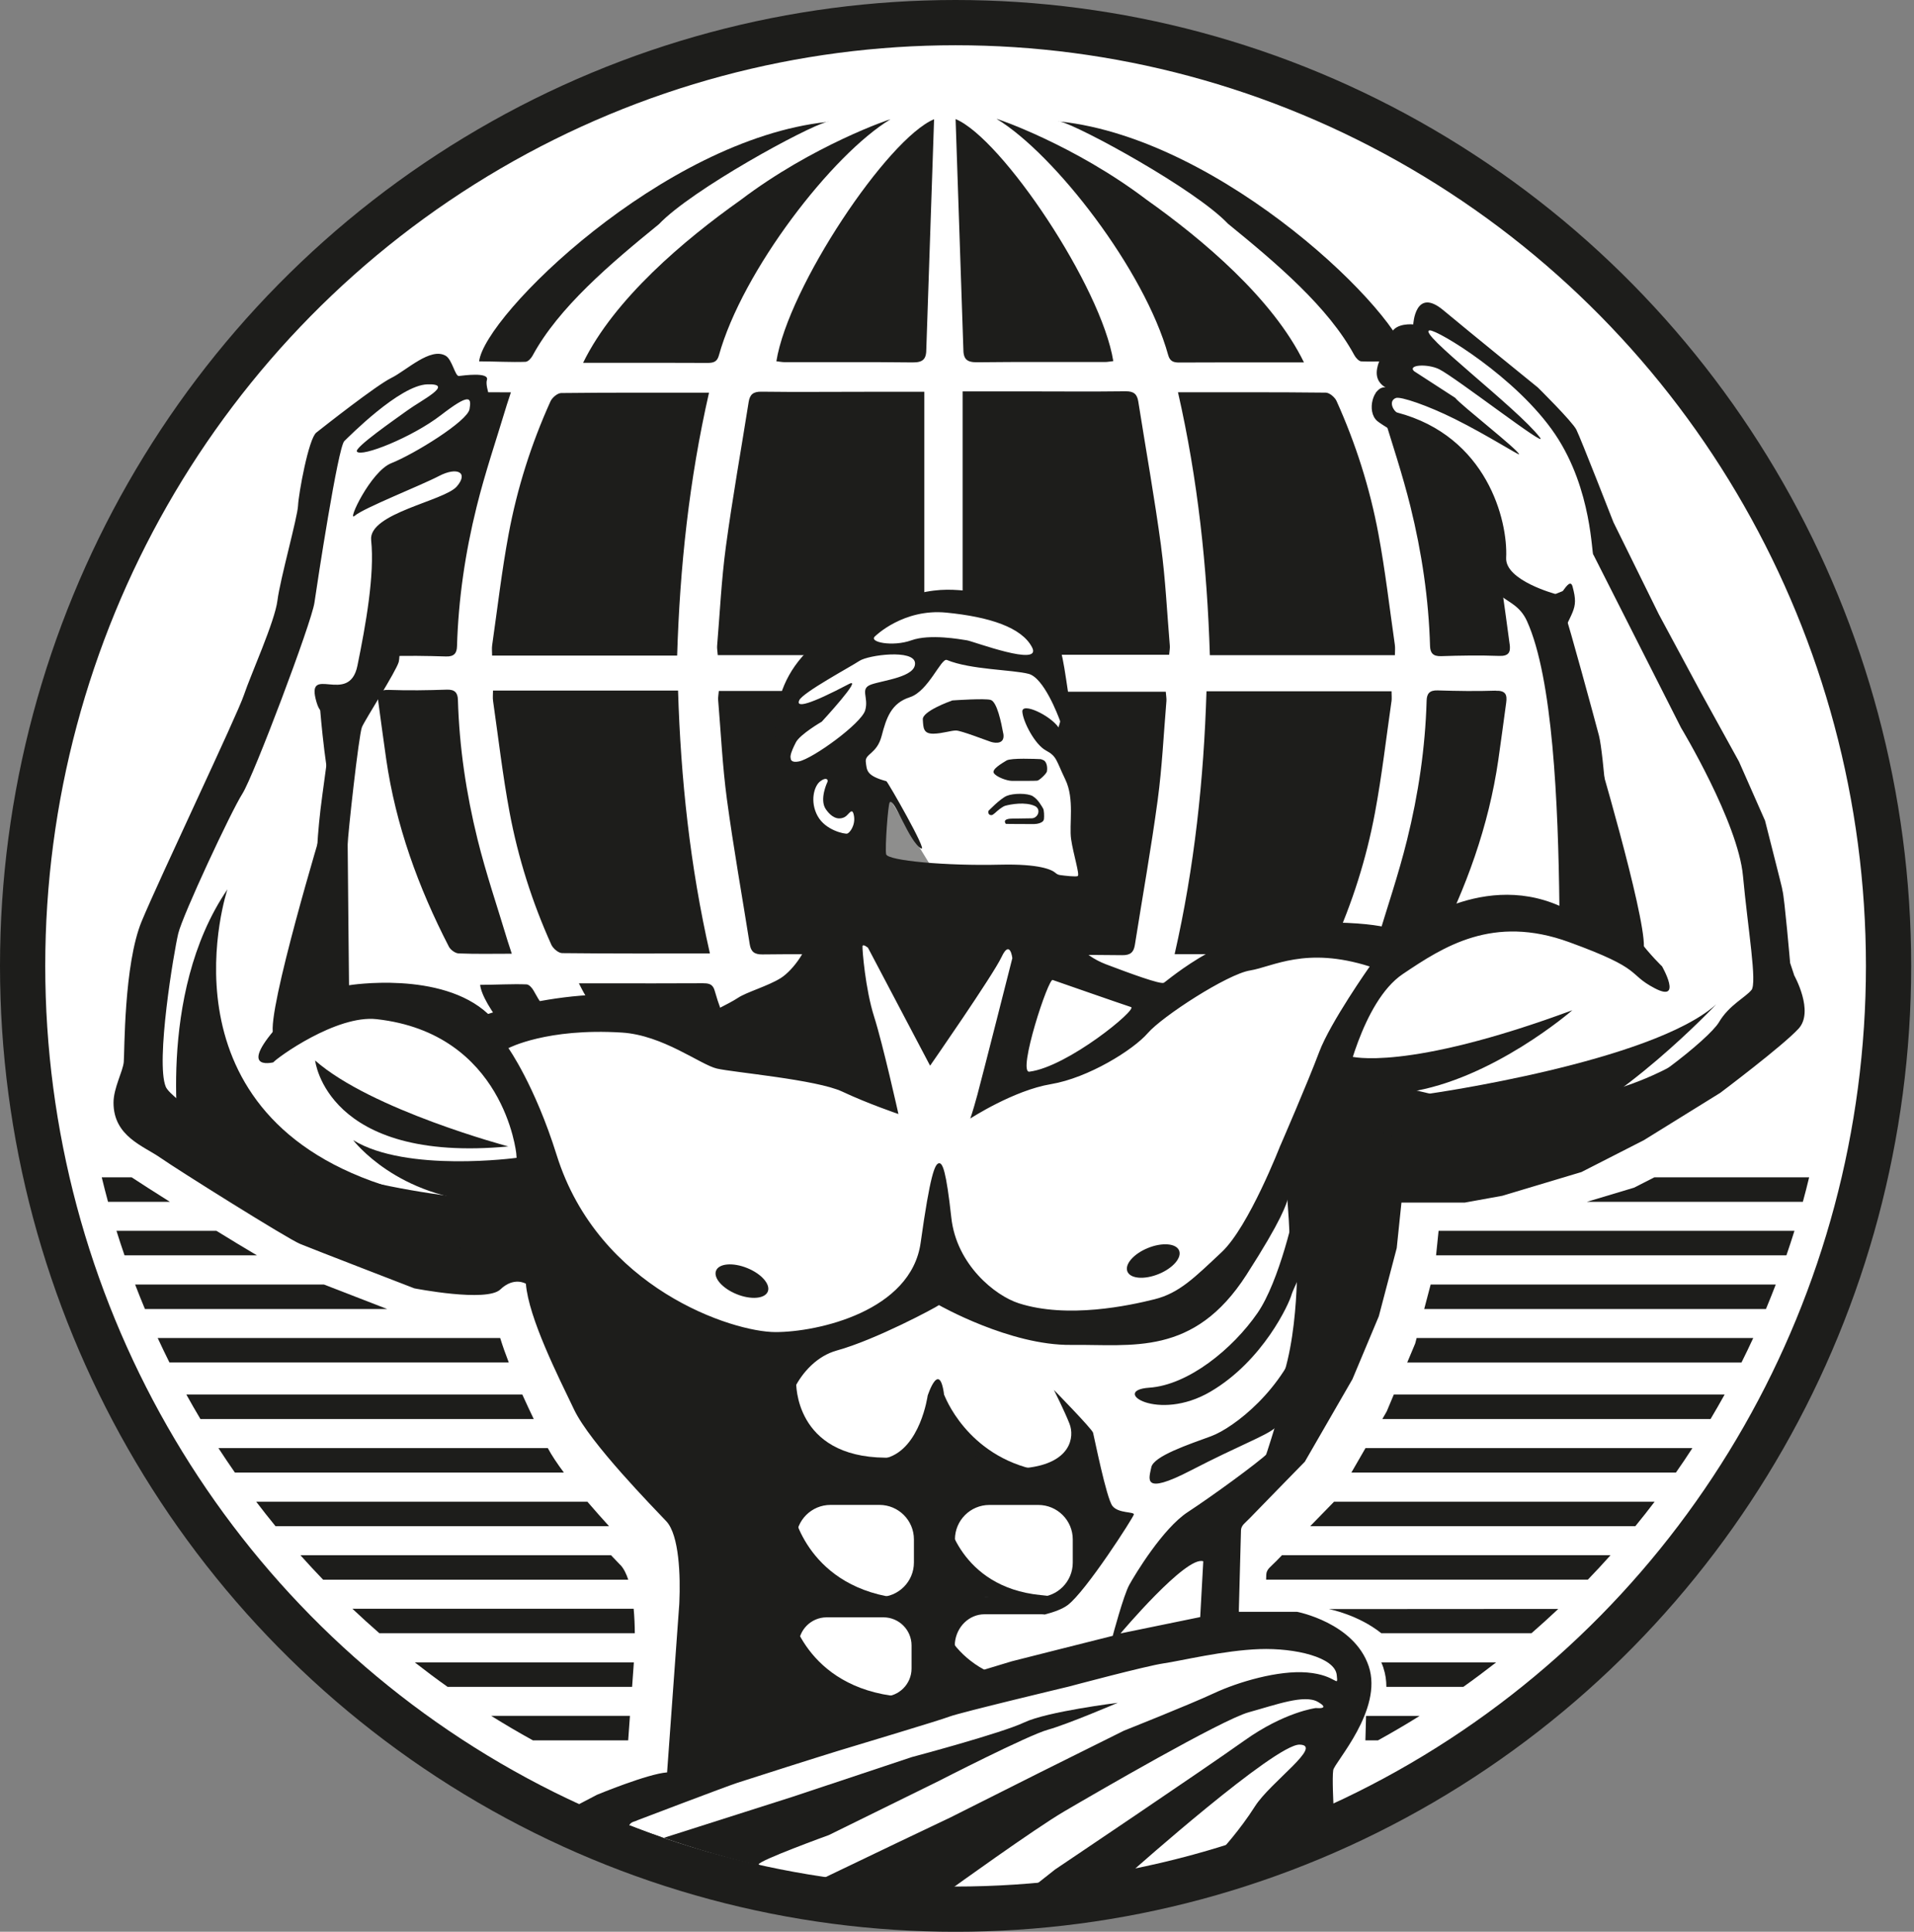 <?xml version="1.0" encoding="UTF-8"?>
<svg id="_Слой_2" data-name="Слой 2" xmlns="http://www.w3.org/2000/svg" viewBox="0 0 380.74 384.19">
  <rect x="0" y="0" width="380.74" height="384.19" fill="#808080" stroke="none"/>
  <defs>
    <style>
      .cls-1 {
        opacity: .5;
      }

      .cls-2 {
        fill: #fff;
        stroke: #1d1d1b;
        stroke-miterlimit: 10;
        stroke-width: 9px;
      }

      .cls-3 {
        fill: #1d1d1b;
      }
    </style>
  </defs>
  <g id="_Слой_2-2" data-name="Слой 2">
    <ellipse class="cls-2" cx="190.09" cy="192.1" rx="185.59" ry="187.6"/>
  </g>
  <g id="_Слой_12" data-name="Слой 12" class="cls-1">
    <polygon class="cls-3" points="177.07 158.99 185.22 172.32 175.52 170.98 176.38 158.43 177.07 158.99"/>
  </g>
  <g id="_Слой_10" data-name="Слой 10">
    <g id="_Слой_9" data-name="Слой 9">
      <g>
        <path class="cls-3" d="M199.57,145.87c-.38-2.08-1.23-6.31-2.51-6.67-1.18-.33-6.93,.06-7.55,.1-.04,0-.07,0-.11,.02-.59,.21-5.93,2.16-5.83,3.76,.1,1.67,.08,2.86,2.1,2.84,1.77-.02,3.52-.65,4.53-.63s5.83,1.9,6.9,2.25c1.07,.34,2.86,.4,2.48-1.68Z"/>
        <path class="cls-3" d="M197.72,153.78c.51,.76,2.6,1.52,3.57,1.52s4.66,.02,5.06-.04c.4-.06,1.81-1.37,1.91-1.84,.09-.45,.11-1.7-.59-2.18-.07-.05-.56-.26-.65-.26-.88-.04-5.91-.27-6.8,.27-.97,.59-3.02,1.77-2.51,2.53Z"/>
        <path class="cls-3" d="M205.46,158.35c-1.07-.63-3.9-.61-5.2-.06-1.3,.55-3.64,2.99-3.64,2.99-.12,.75,.35,.83,.58,.84,.39,.01,.96-.7,1.62-1.19,.23-.17,.81-.58,1.09-.66,1.08-.31,4.07-.86,5.96,.04,.1,.04,.18,.1,.26,.16,.93,.73,.28,2.26-.91,2.28-1.17,.01-2.73,.04-3.91,.06-2.15,.04-1.21,1.05-1.21,1.05,0,0,4.46,.05,5.62,.03,.75-.01,1.36-.23,1.66-.48,.17-.14,.27-.34,.29-.55,.06-.55,.03-1.73-.17-2.06-.27-.44-1-1.83-2.06-2.45Z"/>
        <path class="cls-3" d="M150.91,370.82c-.21-.71,13.98-5.86,13.98-5.86l21.79-10.72s17.78-9.12,21.75-10.22c3.97-1.1,13.91-5.36,13.91-5.36,0,0-14.05,1.74-18.59,3.9-4.54,2.16-22.32,6.88-22.32,6.88l-23.67,7.88-25.73,8.2c6.69,2.33,13.25,4.2,19.65,5.65-.45-.14-.73-.27-.76-.37Z"/>
        <path class="cls-3" d="M295.98,77.39c.24,.19,.48,.37,.71,.53,.1,.07-.17-.13-.71-.53Z"/>
        <path class="cls-3" d="M242.94,367.67h.03s0,0,0,0c-.01,0-.02,0-.03,0Z"/>
        <path class="cls-3" d="M132,365.54h.02c-2.25-.79-4.52-1.62-6.8-2.52,.63,1.09,6.78,2.52,6.78,2.52Z"/>
        <path class="cls-3" d="M162.51,373.31c.57,.09,.92,.15,.92,.15h.01c-.31-.06-.62-.1-.93-.15Z"/>
        <path class="cls-3" d="M162.47,373.3c-3.54-.58-7.15-1.29-10.8-2.12,2.17,.68,8.41,1.73,10.8,2.12Z"/>
      </g>
    </g>
    <ellipse class="cls-3" cx="229.41" cy="250.8" rx="5.55" ry="2.8" transform="translate(-77.4 104.52) rotate(-22.06)"/>
    <ellipse class="cls-3" cx="147.59" cy="254.8" rx="2.8" ry="5.55" transform="translate(-143.99 295.88) rotate(-67.94)"/>
    <path class="cls-3" d="M101.12,228.01s-27.25-7.25-38.43-17.09c0,0,2.22,20.47,38.43,17.09Z"/>
    <path class="cls-3" d="M102.8,230.27s-21.93,3-32.54-3.51c0,0,8.79,11.61,27.05,12.31s5.49-8.8,5.49-8.8Z"/>
    <path class="cls-3" d="M268.7,210.11s10.8,3.12,44.07-9.19c0,0-15.88,13.82-32.64,16.28-16.75,2.46-11.43-7.09-11.43-7.09Z"/>
    <path class="cls-3" d="M284.15,217.54s44.39-6.27,57.25-17.79c0,0-19.53,20.73-35.18,25.97s-22.08-8.18-22.08-8.18Z"/>
    <path class="cls-3" d="M45.24,176.88s-14.65,43.69,30.72,58.72c48.64,16.12-40.09-7.21-40.09-7.21,0,0-5-30.47,9.37-51.51Z"/>
  </g>
  <g id="_Слой_8" data-name="Слой 8">
    <path class="cls-3" d="M275.85,280.71l-.87,1.51h65.29c.96-1.61,1.89-3.23,2.8-4.87h-65.81l-1.41,3.36Zm5.67-13.52l-1.59,3.79h66.49c.8-1.61,1.59-3.23,2.34-4.87h-66.96l-.28,1.08Zm-9.91,78.94h2.5c2.81-1.55,5.58-3.17,8.3-4.87h-10.67c-.04,1.62-.09,3.32-.13,4.87Zm-17.85-35.54c-.96,1.01-1.82,1.47-1.87,2.58,0,.13-.02,.49-.03,1h64c1.54-1.59,3.04-3.22,4.52-4.87h-65.36c-.63,.65-1.08,1.12-1.25,1.29Zm31.9-60.93h69.7c.55-1.61,1.09-3.23,1.6-4.87h-70.79l-.5,4.87Zm-2.35,10.68h67.98c.67-1.61,1.32-3.23,1.95-4.87h-68.65l-1.28,4.87Zm-8.11,71.41c.41,1.22,.58,2.48,.58,3.74h15.31c2.21-1.57,4.39-3.2,6.53-4.87h-22.85c.16,.36,.31,.74,.44,1.12Zm53.87-97.59l-4.02,2.05-9.38,2.81h42.96c.44-1.61,.86-3.24,1.25-4.87h-30.8Zm-68.45,69.38h64.68c1.31-1.6,2.59-3.22,3.84-4.87h-63.77c-.64,.66-2.61,2.67-4.75,4.87Zm3.74,16.48s5.77,1.09,10.41,4.8h29.88c1.81-1.57,3.58-3.19,5.33-4.83l-44.47,.03h-1.14Zm4.46-27.15h64.56c1.12-1.6,2.22-3.23,3.28-4.87h-65.03l-2.81,4.87Zm-159.87-4.87H43.45c1.07,1.64,2.16,3.26,3.28,4.87H112.17c-1.31-1.76-2.43-3.42-3.2-4.87ZM26.19,234.15h-5.95c.39,1.63,.81,3.25,1.25,4.87h12.3c-3.13-1.97-5.87-3.73-7.6-4.87Zm62.84,101.34h36.71c.14-2,.27-3.69,.35-4.87h-43.58c2.14,1.67,4.31,3.3,6.53,4.87Zm16.98,10.64h18.95c.12-1.65,.24-3.29,.35-4.87h-27.6c2.72,1.69,5.48,3.32,8.3,4.87Zm-62.96-101.34H23.17c.51,1.63,1.04,3.25,1.6,4.87h26.33c-2.15-1.26-5-2.99-8.05-4.87Zm21.38,10.68H26.88c.63,1.63,1.27,3.26,1.95,4.87h48.18c-2.86-1.1-7.94-3.07-12.57-4.87Zm5.67,64.48c1.76,1.66,3.54,3.28,5.36,4.87h50.82c-.01-1.59-.08-3.25-.23-4.87h-55.95Zm46.75-21.28H50.97c1.25,1.64,2.53,3.27,3.84,4.87H121.16c-1.4-1.54-2.87-3.19-4.31-4.87Zm-17.36-32.56H31.37c.76,1.64,1.54,3.26,2.34,4.87H101.21c-.65-1.67-1.23-3.31-1.71-4.87Zm23.91,45.14c-.41-.43-1.05-1.1-1.85-1.94H59.76c1.48,1.65,2.98,3.27,4.52,4.87h60.7c-.4-1.21-.91-2.23-1.56-2.93Zm-19.51-33.9H37.07c.91,1.64,1.84,3.26,2.8,4.87H106.17c-.74-1.55-1.51-3.19-2.27-4.87Z"/>
  </g>
  <g id="_Слой_11" data-name="Слой 11">
    <g id="_Слой_13" data-name="Слой 13">
      <g>
        <path class="cls-3" d="M230.97,108.67c-1.3-9.63-3.02-19.21-4.54-28.82-.23-1.45-.89-2.05-2.51-2.03-6.83,.09-13.67,.02-20.51,.02-3.91,0-7.83,0-11.92,0v43.16h8.13l8.68,9.17,.02,.05h24.25c.07-.83,.18-1.34,.13-1.83-.55-6.58-.86-13.18-1.74-19.72Z"/>
        <path class="cls-3" d="M263.72,78.09c-9.64-.11-19.29-.07-29.39-.07,3.96,17.38,5.8,34.75,6.34,52.29h36.81c0-.78,.08-1.42-.01-2.05-1.06-7.38-1.91-14.8-3.28-22.13-1.7-9.09-4.5-17.91-8.32-26.38-.34-.74-1.4-1.65-2.14-1.66Z"/>
        <path class="cls-3" d="M273.75,77.96c.36,1.12,.6,1.8,.81,2.48,.02,.06,.03,.11,.05,.17l1.76-2.66c-.86,0-1.73,0-2.62,0Z"/>
        <path class="cls-3" d="M300.3,128.09c-.52-3.8-1.02-7.61-1.57-11.41-1.13-7.82-3.18-15.36-5.93-22.66l-17.82-12.19c1.92,6.29,4.01,12.54,5.59,18.91,2.25,9.1,3.63,18.36,3.9,27.75,.04,1.35,.58,2.06,2.18,2.01,3.86-.13,7.72-.19,11.58-.05,1.96,.07,2.29-.8,2.08-2.34Z"/>
        <path class="cls-3" d="M234.63,72.1c6.46-.04,12.92-.02,19.38-.02,1.73,0,3.47,0,5.38,0-6.23-12.76-20.23-24.51-31.31-32.36-14.44-10.95-29.91-16.18-29.84-16.08,11.56,6.98,29.46,30.11,34.14,46.98,.35,1.27,1.09,1.49,2.26,1.48Z"/>
        <path class="cls-3" d="M244.29,44.51c9.7,7.9,19.95,16.58,25.12,26.13,.28,.52,.9,1.21,1.38,1.23,2.77,.12,6.34-.09,9.25-.09-1.06-9.15-36.58-44.1-69.15-47.61,3.83,.9,26.82,13.41,33.39,20.33Z"/>
        <path class="cls-3" d="M210.46,24.12c.15,.01,.29,.04,.44,.06-.19-.04-.35-.07-.44-.06Z"/>
        <path class="cls-3" d="M158.43,157.36l-2.9-15.84,3.48-4.1h-16.02c-.07,.83-.18,1.34-.13,1.83,.55,6.58,.86,13.18,1.74,19.72,1.3,9.63,3.02,19.21,4.54,28.82,.23,1.45,.89,2.05,2.51,2.03,5.82-.07,11.65-.04,17.47-.02l.19-4.23,.62-1.26,14.14-.39v-6.21l-17.41-5.39-8.22-14.96Z"/>
        <path class="cls-3" d="M141.22,189.63c-3.96-17.38-5.8-34.75-6.34-52.29h-36.81c0,.78-.08,1.42,.01,2.05,1.06,7.38,1.91,14.8,3.28,22.13,1.7,9.09,4.5,17.91,8.32,26.38,.34,.74,1.4,1.65,2.14,1.66,9.64,.11,19.29,.07,29.39,.07Z"/>
        <path class="cls-3" d="M101.81,189.69c-.36-1.12-.6-1.8-.81-2.48-2.03-6.76-4.32-13.45-6.01-20.29-2.25-9.1-3.63-18.36-3.9-27.75-.04-1.35-.58-2.06-2.18-2.01-3.86,.13-7.72,.19-11.58,.05-1.96-.07-2.29,.8-2.08,2.34,.52,3.8,1.02,7.61,1.57,11.41,1.9,13.16,6.38,25.5,12.47,37.31,.32,.63,1.26,1.32,1.94,1.35,3.4,.14,6.81,.06,10.57,.06Z"/>
        <path class="cls-3" d="M139.92,195.55c-6.46,.04-12.92,.02-19.38,.02-1.73,0-3.47,0-5.38,0,1.18,2.41,2.63,4.78,4.28,7.1l25.66,2.29c-1.23-2.73-2.23-5.4-2.93-7.92-.35-1.27-1.09-1.49-2.26-1.48Z"/>
        <path class="cls-3" d="M104.76,195.78c-2.77-.12-6.34,.09-9.25,.09,.23,2,2.11,5.23,5.24,9.1l9.41-1.89c-1.54-1.98-2.9-4-4.02-6.07-.28-.52-.9-1.21-1.38-1.23Z"/>
        <path class="cls-3" d="M216.31,164.63l-.93,11.31-24.56,2.82v4.98l11.94-.33,.54,6.54c6.65,0,13.3-.07,19.94,.02,1.62,.02,2.28-.58,2.51-2.03,1.52-9.61,3.24-19.19,4.54-28.82,.88-6.53,1.19-13.14,1.74-19.72,.04-.49-.07-1-.13-1.83h-21.17l1.38,4.2,4.21,22.86Z"/>
        <path class="cls-3" d="M276.8,139.53c.09-.63,.01-1.27,.01-2.05h-36.81c-.54,17.54-2.38,34.91-6.34,52.29,10.1,0,19.74,.04,29.39-.07,.74,0,1.81-.92,2.14-1.66,3.83-8.47,6.62-17.28,8.32-26.38,1.37-7.33,2.22-14.75,3.28-22.13Z"/>
        <path class="cls-3" d="M297.55,137.36c-3.85,.13-7.72,.07-11.58-.05-1.6-.05-2.14,.65-2.18,2.01-.27,9.39-1.64,18.65-3.9,27.75-1.69,6.84-3.98,13.53-6.01,20.29-.21,.69-.44,1.37-.81,2.48,3.76,0,7.17,.07,10.57-.06,.68-.03,1.62-.72,1.94-1.34,6.08-11.81,10.56-24.15,12.47-37.31,.55-3.8,1.05-7.61,1.57-11.41,.21-1.54-.12-2.41-2.08-2.34Z"/>
        <path class="cls-3" d="M183.87,121v-43.08c-4.09,0-8,0-11.92,0-6.84,0-13.67,.07-20.51-.02-1.62-.02-2.28,.58-2.51,2.03-1.52,9.61-3.24,19.19-4.54,28.82-.88,6.53-1.19,13.14-1.74,19.72-.04,.49,.07,1,.13,1.83h22.9l14.19-9.3h3.98Z"/>
        <path class="cls-3" d="M111.64,78.17c-.74,0-1.81,.92-2.14,1.66-3.83,8.47-6.62,17.28-8.32,26.38-1.37,7.33-2.22,14.75-3.28,22.13-.09,.63-.01,1.27-.01,2.05h36.81c.54-17.54,2.38-34.91,6.34-52.29-10.1,0-19.74-.04-29.39,.07Z"/>
        <path class="cls-3" d="M185.81,23.71c-9.26,3.87-29.02,33.41-31.37,48.14,.57,.06,1.13,.18,1.69,.18,8.46,.01,16.92-.05,25.38,.05,2.16,.02,2.77-.68,2.76-2.76"/>
        <path class="cls-3" d="M77.15,130.51c3.85-.13,7.72-.07,11.58,.05,1.6,.05,2.14-.65,2.18-2.01,.27-9.39,1.64-18.65,3.9-27.75,1.69-6.84,3.98-13.53,6.01-20.29,.21-.69,.44-1.37,.81-2.48-2.77,0-5.35-.04-7.88,0l1.58,4.11-4.21,5.24-.81,4.85,3.01,3.43-3.35,5.72-8.83,2.87-2.13,.96c-1,3.78-1.8,7.63-2.37,11.56-.55,3.8-1.05,7.61-1.57,11.41-.21,1.54,.12,2.41,2.08,2.34Z"/>
        <path class="cls-3" d="M115.98,72.16c1.91,0,3.64,0,5.38,0,6.46,0,12.92-.02,19.38,.02,1.17,0,1.91-.21,2.26-1.48,4.68-16.86,22.57-40,34.14-46.98,.07-.1-15.4,5.13-29.84,16.08-11.08,7.85-25.08,19.6-31.31,32.36Z"/>
        <path class="cls-3" d="M104.57,71.95c.49-.02,1.1-.71,1.38-1.23,5.17-9.55,15.42-18.24,25.12-26.13,6.58-6.92,29.57-19.43,33.39-20.33-32.57,3.51-68.09,38.46-69.15,47.61,2.91,0,6.48,.2,9.25,.09Z"/>
        <path class="cls-3" d="M164.47,24.25c.15-.02,.29-.04,.44-.06-.09-.01-.25,.01-.44,.06Z"/>
        <path class="cls-3" d="M274.17,81.27l.81,.55c-.12-.41-.25-.81-.37-1.21l-.44,.66Z"/>
        <path class="cls-3" d="M190.09,23.68c9.26,3.87,29.02,33.41,31.37,48.14-.57,.06-1.13,.18-1.69,.18-8.46,.01-16.92-.05-25.38,.05-2.16,.02-2.77-.68-2.76-2.76"/>
      </g>
    </g>
    <path class="cls-3" d="M310.87,117.55l-1.58,.64,.21,11.1c3.07-8.13,4.67-7.7,3.32-12.62-.34-1.25-1.08-.32-1.95,.88Z"/>
    <path class="cls-3" d="M266.77,211.6s35.72,18.24,68.2-.94c0,0-8.39,4.5-19.12,15.19s-49.08,3.9-49.08,3.9v-18.15Z"/>
    <path class="cls-3" d="M107.17,238.58s-1.95-1.04-4.94-.26c-5.12,1.35-36.03-2.39-57.48-12.88,0,0,8.93,13.4,28.8,23.3,19.87,9.9,33.62-1.96,33.62-1.96v-8.21Z"/>
    <path class="cls-3" d="M317.25,148.1s9.96,33.43,9.76,40.2-13.22-10.08-13.22-10.08l3.45-30.12Z"/>
    <path class="cls-3" d="M64.24,164.18s-11.2,36.97-9.9,41.51,14.5-10.81,14.5-10.81l-4.61-30.7Z"/>
    <path class="cls-3" d="M158.38,274.91s-.46,14.83,17.71,15-29.87,5.34-29.87,5.34l12.16-20.34Z"/>
    <path class="cls-3" d="M187.81,277.37s4.41,12.25,18.71,15.05-20.27,2.43-20.27,2.43l1.57-17.49Z"/>
    <path class="cls-3" d="M258.02,251.66s.31,21.61-6.23,28.48,12.46-5.77,12.46-5.77l-.66-27.58-5.57,4.87Z"/>
    <path class="cls-3" d="M255.64,233.62s1.77,16.99,.56,21.18,7.05-17.9,7.05-17.9l-7.61-3.28Z"/>
    <path class="cls-3" d="M254.2,281.78s-3.66,12.74-5.6,15.64,11.39-12.86,11.39-12.86l.5-6.69-6.29,3.91Z"/>
    <path class="cls-3" d="M63.58,139.73s.73,10.74,2.53,19.53,3.06-20.71,3.06-20.71h-5.59v1.18Z"/>
  </g>
  <g id="_Слой_6" data-name="Слой 6">
    <path class="cls-3" d="M356.89,193.9l-.79-2.38s-1.12-12.98-1.52-14.4c-.4-1.42,0,0,0-.13s-3.47-13.77-3.47-13.77l-5.19-11.76-7.63-13.84-8.32-15.46-9.02-18.3s-6.54-16.75-7.37-18.4c-.83-1.65-7.66-8.39-7.66-8.39,0,0-13.25-10.74-18.83-15.39-5.58-4.66-5.96,2.84-5.96,2.84,0,0-3.46-.36-4.34,1.72-.62,1.46,1.31,3.78,1.14,3.95-1.24,1.22-3.25-.87-3.99,3.13-.4,2.17,.83,3.27,1.67,3.72-2.43-.25-3.86,4.76-1.65,6.69,1.32,1.16,16.21,9.88,16.21,9.88,0,0,4.27,1.28,4.5,14.28,.23,13,6.33,9.55,9.09,15.65,5.12,11.3,6.21,36.24,6.44,56.61-16.22-7.13-31.41,5.41-31.41,5.41,0,0-2.53-2.42-18.29-2.07-15.76,.35-28.3,11.62-28.99,11.97-.69,.35-6.67-1.84-11.51-3.68-4.83-1.84-7.71-5.64-7.94-8.63s5.87-4.95,5.98-7.36c.12-2.42-1.73-9.89-1.38-14.5,.35-4.6-2.19-14.04-3.22-18.18-1.04-4.14-1.69-12.63-2.84-14.67-1.15-2.04-8.55-10.47-15.19-10.72s-10.34-2.43-26.68,6c-16.34,8.43-14.55,20.81-14.3,26.43s4.21,9.96,8.43,18.51c4.21,8.55-1.66,12.51-1.66,16.09s-3.4,8.21-5.9,9.78c-2.5,1.57-6.78,2.78-8.49,3.92-1.71,1.14-6.49,3.42-6.49,3.42-17.4-9.06-43.22-.21-43.22-.21-9.34-8.7-27.67-5.71-27.67-5.71,0,0-.27-26.32-.27-27.99s2.21-21.83,2.84-23.35c.64-1.52,6.81-11.1,7.32-12.97,.51-1.87,.34-21.02,.6-21.62,.26-.6,.34-.68,.34-.68,0,0,8.85-7.15,11.66-8.26,2.81-1.11,3.4-4.51,3.57-6.89,.17-2.38-3.49-2.64-3.57-4-.09-1.36,4.51-4.77,5.62-6.89,1.11-2.13-1.19-6.13-.68-7.74,.51-1.62-4.8-.87-5.56-.78-.76,.1-1.34-3.24-2.62-4.01-3.04-1.8-7.82,2.91-10.83,4.39s-13.41,9.68-14.93,10.88c-1.53,1.19-3.53,12.17-3.63,14.5-.1,2.34-3.58,14.69-4.1,18.89-.52,4.2-5.33,14.78-6.67,18.8-1.34,4.02-16.76,36.38-20.33,44.98s-3.4,26.13-3.57,28c-.17,1.87-2.04,5.19-2.04,8.09,0,6.72,5.96,8.6,9.36,10.98,3.4,2.38,25.25,16.08,27.75,17.11,2.49,1.03,22.73,8.84,22.73,8.84,0,0,14.39,2.83,17.11,.22,2.71-2.6,5.08-1.14,5.08-1.14,.54,6.78,6.4,18.39,9.6,25.06,3.2,6.67,15.73,19.42,18.33,22.18,2.6,2.77,2.82,11.01,2.6,16.05,0,.16-.01,.31-.02,.46-.22,3.2-2.42,33.44-2.42,33.44-3.85,.27-13.94,4.45-13.94,4.45l-3.75,1.96c3.36,1.55,6.69,2.97,10,4.27,.08,.03,.15,.06,.23,.09-.06-.1-.09-.2-.04-.3,.36-.71,1.23-.7,1.57-.94,0,0,17.46-6.66,19.94-7.47,3.73-1.21,15.54-4.97,19.94-6.32,4.4-1.35,20.23-6.07,22.25-6.85,2.02-.78,23.71-5.96,23.71-5.96,0,0,15.4-4.12,18.84-4.61,3.44-.5,11.99-2.59,19.09-2.84,7.1-.25,15,1.62,15.37,5.15,.29,2.79,.08,0-5.89-.5-5.71-.48-13.73,1.88-18.52,4.12-4.79,2.24-17.92,7.45-17.92,7.45l-16.82,8.37-17.74,8.91-10.65,5.07-14.9,7.14c8.92,1.4,17.47,2.05,25.55,2.13,.09-.06,16.7-12.06,22.66-15.55,5.97-3.5,31.32-18.23,36.73-19.73,5.41-1.49,11.07-3.61,13.75-2.06s-.4,1.22-.4,1.22c0,0-6.19,.74-14.28,6.51s-37.6,25.6-37.6,25.6l-3.91,3.09-16.91,.93c22.03,.21,40.62-3.76,53.92-7.91l-17.59,4.09s28.28-25.14,33.12-25.03c4.84,.1-5.82,7.47-8.86,12.26-3.03,4.77-6.61,8.64-6.64,8.67,14.1-4.4,22.25-8.99,22.25-8.99,0,0-.29-5.34-.05-6.87,.24-1.53,9.97-11.98,7.06-20.66-2.91-8.68-14.27-10.83-14.27-10.83h-11.56v-.5s.38-14.68,.42-15.71c.05-1.03,.84-1.45,1.73-2.39,.89-.94,10.97-11.25,10.97-11.25l9.47-16.41,5.25-12.52,3.56-13.55,.94-9.05h12.57l7.5-1.36,15.74-4.72,12.42-6.34,15.19-9.41s12.45-9.35,15.59-12.78c3.14-3.44-.89-10.6-.89-10.6Zm-221.78,124.92c0-.07,0-.11,0-.09,0,0,0,.04,0,.09Zm53.87,56.75s0,0,0,0c.01,0,.02,0,.04,0h-.04Zm36.01-175.28c1.34,.42-12.6,11.89-20.22,12.85-2.45,.31,3.86-18.95,4.66-18.23,0,0,14.22,4.96,15.56,5.38Zm-14.13-56.92c.03,.09,.04,.19,0,.28l-.3,1.01c-1.7-2.43-7.32-5.06-7.19-3.11,.13,1.96,2.47,6.51,4.68,7.7,2.21,1.19,2,1.91,3.87,5.79,1.87,3.87,.72,8.94,1.15,11.87,.43,2.94,1.75,7.06,1.32,7.32-.32,.19-2.5-.05-3.56-.2-.34-.05-.64-.21-.89-.44-.71-.61-3.12-1.81-11.03-1.62-10.55,.26-22.4-.78-22.64-2.09-.25-1.33,.38-9.88,.71-10.3,.88-1.13,3.83,7.88,6.28,9.17,1.34,.71-6.68-13.31-6.94-13.38-4.02-1.1-3.88-2.16-4.09-3.83s2.21-1.57,3.15-5.18,1.91-6.51,5.62-7.7c3.7-1.19,6.21-7.87,7.36-7.4,4.73,1.95,12.98,1.91,16.26,2.76,3.03,.79,5.84,8.24,6.25,9.35Zm-36.75-16.86s5.59-5.51,14.14-4.67c8.55,.84,15.01,2.93,17.06,6.92,2.05,3.99-11.71-1.22-12.96-1.41-1.25-.19-7.37-1.33-11.06,0-3.69,1.33-8.68,.37-7.18-.84Zm-15.8,21.15c.8-1.6,5.16-4.13,5.16-4.13,0,0,8.36-9.05,5.4-7.49-7.9,4.15-10.6,4.79-9.88,3.23,.72-1.56,10.19-6.65,11.97-7.83s10.87-2.36,11.06,.42c.19,2.77-6.23,3.42-8.67,4.26-2.43,.84-.46,2.55-1.25,5.17s-10.38,9.58-13.19,10.15c-2.81,.57-1.4-2.18-.6-3.78Zm4.33,14.63c-1.56-2.85-.72-5.96,.52-6.9,1.24-.94,1.64-.29,1.44,.12,0,0-1.7,3.49-.3,5.47,1.48,2.09,2.87,1.97,3.73,1.52,.86-.46,1.5-2.15,1.84-.26,.34,1.9-.86,3.43-1.34,3.55s-4.33-.64-5.88-3.49Zm-67.85,86.04c-9.6,2.23-59.75-27.25-61.81-32.18-2.06-4.93,1.61-26.87,2.48-30.5,.87-3.63,10.5-24.26,12.76-27.8,2.25-3.54,13.77-34.05,14.33-37.99,.54-3.82,4.7-30.96,5.94-32.13,.84-.8,11-11.13,16.53-11.29,5.53-.16-1.21,3.16-3.98,5.18-2.41,1.75-10.6,7.41-10.04,8.19,.86,1.2,10.98-2.83,16.69-7.23,5.71-4.4,6.14-3.62,5.71-1.2-.44,2.42-11.03,8.95-15.56,10.74-4.12,1.63-8.9,11.88-7.29,10.47,1.78-1.56,13.15-6.02,16.78-7.92,3.63-1.89,5.93-.7,3.54,2.08-2.49,2.9-17.61,5.31-17.04,10.68,.72,6.86-1.07,16.85-2.73,24.97-1.66,8.12-10.45-.63-8.14,7.24,2.32,7.87,5.56-13.47,1.17,18.41-4.38,31.88,5.69,31.07-6.42,43.4-10.73,10.93-4.83,10.16-3.35,9.84,.74-.91,12.56-9.49,20.58-8.59,25.36,2.84,27.76,26.73,27.76,26.73,0,0,1.7,16.67-7.9,18.89Zm86.54,83.5c0,3.1-2.51,5.6-5.6,5.6h-11.28c-3.1,0-5.6-2.51-5.6-5.6v-4.57c0-3.1,2.51-5.6,5.6-5.6h11.28c3.1,0,5.6,2.51,5.6,5.6v4.57Zm.47-21.07c0,3.79-3.07,6.86-6.86,6.86h-9.72c-3.79,0-6.86-3.07-6.86-6.86v-4.6c0-3.79,3.07-6.86,6.86-6.86h9.72c3.79,0,6.86,3.07,6.86,6.86v4.6Zm56.95,10.85l-15.85,3.25s13.13-15.59,16.46-14.34l-.61,11.09Zm20.31-56.67c-3.55,11.33-13.69,19.06-18.12,20.69-4.43,1.63-11.48,3.96-11.92,6.2-.44,2.24-1.92,5.68,7.86,.62,9.79-5.06,14.64-6.76,16.67-8.38,4.65-3.7,2.56,1.38-1.16,4.8-2.47,2.28-11.16,8.61-16.13,11.87s-10.46,12.38-11.61,14.45c-1.15,2.07-3.3,10.15-3.3,10.15,0,0-4.46,1.12-9.9,2.49l-.03,.03s0-.01-.01-.02c-3.27,.83-6.89,1.74-10.12,2.56l-5.85,1.77c-3.1,0-5.19,2.15-5.49-.86v-4.57c.3-3.18,2.81-5.69,5.91-5.69h11.28c.23,0,.46,.02,.69,.05,1.91-.5,3.55-1.11,4.58-1.89,3.66-2.78,13.03-17.4,13.14-18s-3.06-.17-4.26-1.7-3.64-13.78-3.85-14.56c-.22-.78-7.79-8.51-7.79-8.51,0,0,2.07,4.1,3.1,6.72s.31,7.81-8.54,8.78c-8.85,.97-15.45-5.05-16.3-13.63s-3.38-.72-3.38-.72c0,0-1.44,10.48-8.16,12.38s-16,.19-19-4.19c-3-4.37,1.39-15.07,9.1-17.19s19.79-8.6,20.31-9.03c0,0,14.15,8.06,26.28,7.92s24.41,2.34,34.87-13.91c7.2-11.19,7.94-14.06,8.38-15.53,.08-.51,.95-2.27,.95-2.27,0,0,1.09,1.15,.89,1.82-.54,3.55-3.69,17.28-7.99,23.53-4.93,7.14-13.74,14.34-21.55,14.87-7.81,.53,1.68,6.94,12.18,.79,10.5-6.15,15.71-17.61,16.15-19.36,.17-.66,3.08-6.98,3.16-6.07,.13,1.45,.8,7.7-1.05,13.58Zm-69.1,45.83v-4.6c0-3.79,3.07-6.86,6.86-6.86h9.72c3.79,0,6.86,3.07,6.86,6.86v4.6c0,3.79-3.07,6.86-6.86,6.86h-9.72c-3.79,0-6.86-3.07-6.86-6.86Zm64.73-82.95s-6.26,16.14-11.66,21.2c-5.4,5.06-8.43,8.16-13.39,9.39-4.96,1.24-17.28,3.91-26.98,.79-4.71-1.51-12.39-7.67-13.42-17.03s-1.74-11.01-2.51-10.81c-.77,.21-1.69,2.21-3.59,15.8s-20.39,17.77-28.88,17.77-35.21-8.63-43.53-35.22c-4.34-13.86-9.59-21.25-9.59-21.25,0,0,7.61-4.04,22.56-3.1,8.18,.51,15.6,6.38,18.9,7.16,3.3,.77,19.84,2.19,24.94,4.58,5.1,2.4,11.18,4.46,11.18,4.46,0,0-3.09-13.88-4.84-19.37s-2.36-13.37-2.31-13.97c.04-.6,1.09,.27,1.09,.27l12.36,23.46s12.51-17.99,14.21-21.61c1.7-3.63,2.15,.22,2.15,.22,0,0-6,23.66-6.96,27.19-.96,3.53-1.41,4.71-1.41,4.71,0,0,8.6-5.6,16.04-6.84s16.38-6.81,19.27-10.15c2.89-3.34,15.83-11.73,20.34-12.46,4.51-.72,11.05-4.85,23.81-.79,0,0-7.84,11.12-10.05,17-2.27,6.06-7.71,18.58-7.71,18.58Zm93.71-30.92c-1.16,1.45-4.47,3.02-6.45,6.39s-16.33,14.64-24.87,18.01c0,0-43.17,16.58-49.65-4.88,0,0,3.44-17.19,11.61-22.69,8.17-5.5,17.95-11.86,33.08-6.36,15.13,5.5,11.41,6.22,17.05,9.18s1.45-4.36,1.45-4.36c0,0-9.3-8.83-9.82-16.5-.52-7.67-1.8-25.85-2.73-29.4s-6.16-22.72-6.56-23.47c-.41-.76-1.98-4.65-1.98-4.65,0,0-10.15-2.69-9.92-7.23,.37-7.44-3.82-24.18-21.67-28.89-.62-.16-1.89-2.24-.28-2.89,.92-.37,6.41,1.51,11.74,4.17,6.47,3.22,12.88,7.34,12.79,7.02-.27-.97-11.63-9.82-12.72-11.23l-8.18-5.3c-1.33-1.28,2.68-1.52,4.99-.39,3.22,1.58,22.03,16.16,20.05,13.58-4.49-5.85-24.67-21.05-21.93-21.3,1.51-.14,17.3,9.31,24.96,20.67,7.44,11.05,7.23,24.28,7.61,23.95l17.43,34.41s11.33,18.77,12.32,29.46c.99,10.69,2.85,21.26,1.68,22.72Z"/>
    <path class="cls-3" d="M157.77,300.66s2.88,15.48,21.89,17.28-26.79,0-26.79,0l4.9-17.28Z"/>
    <path class="cls-3" d="M157.09,320.16s2.88,15.48,21.89,17.28-26.79,0-26.79,0l4.9-17.28Z"/>
    <path class="cls-3" d="M188.34,301.7s2.45,13.91,18.63,15.53-22.81,0-22.81,0l4.17-15.53Z"/>
    <path class="cls-3" d="M185.96,319.12s2.45,13.91,18.63,15.53-22.81,0-22.81,0l4.17-15.53Z"/>
  </g>
</svg>